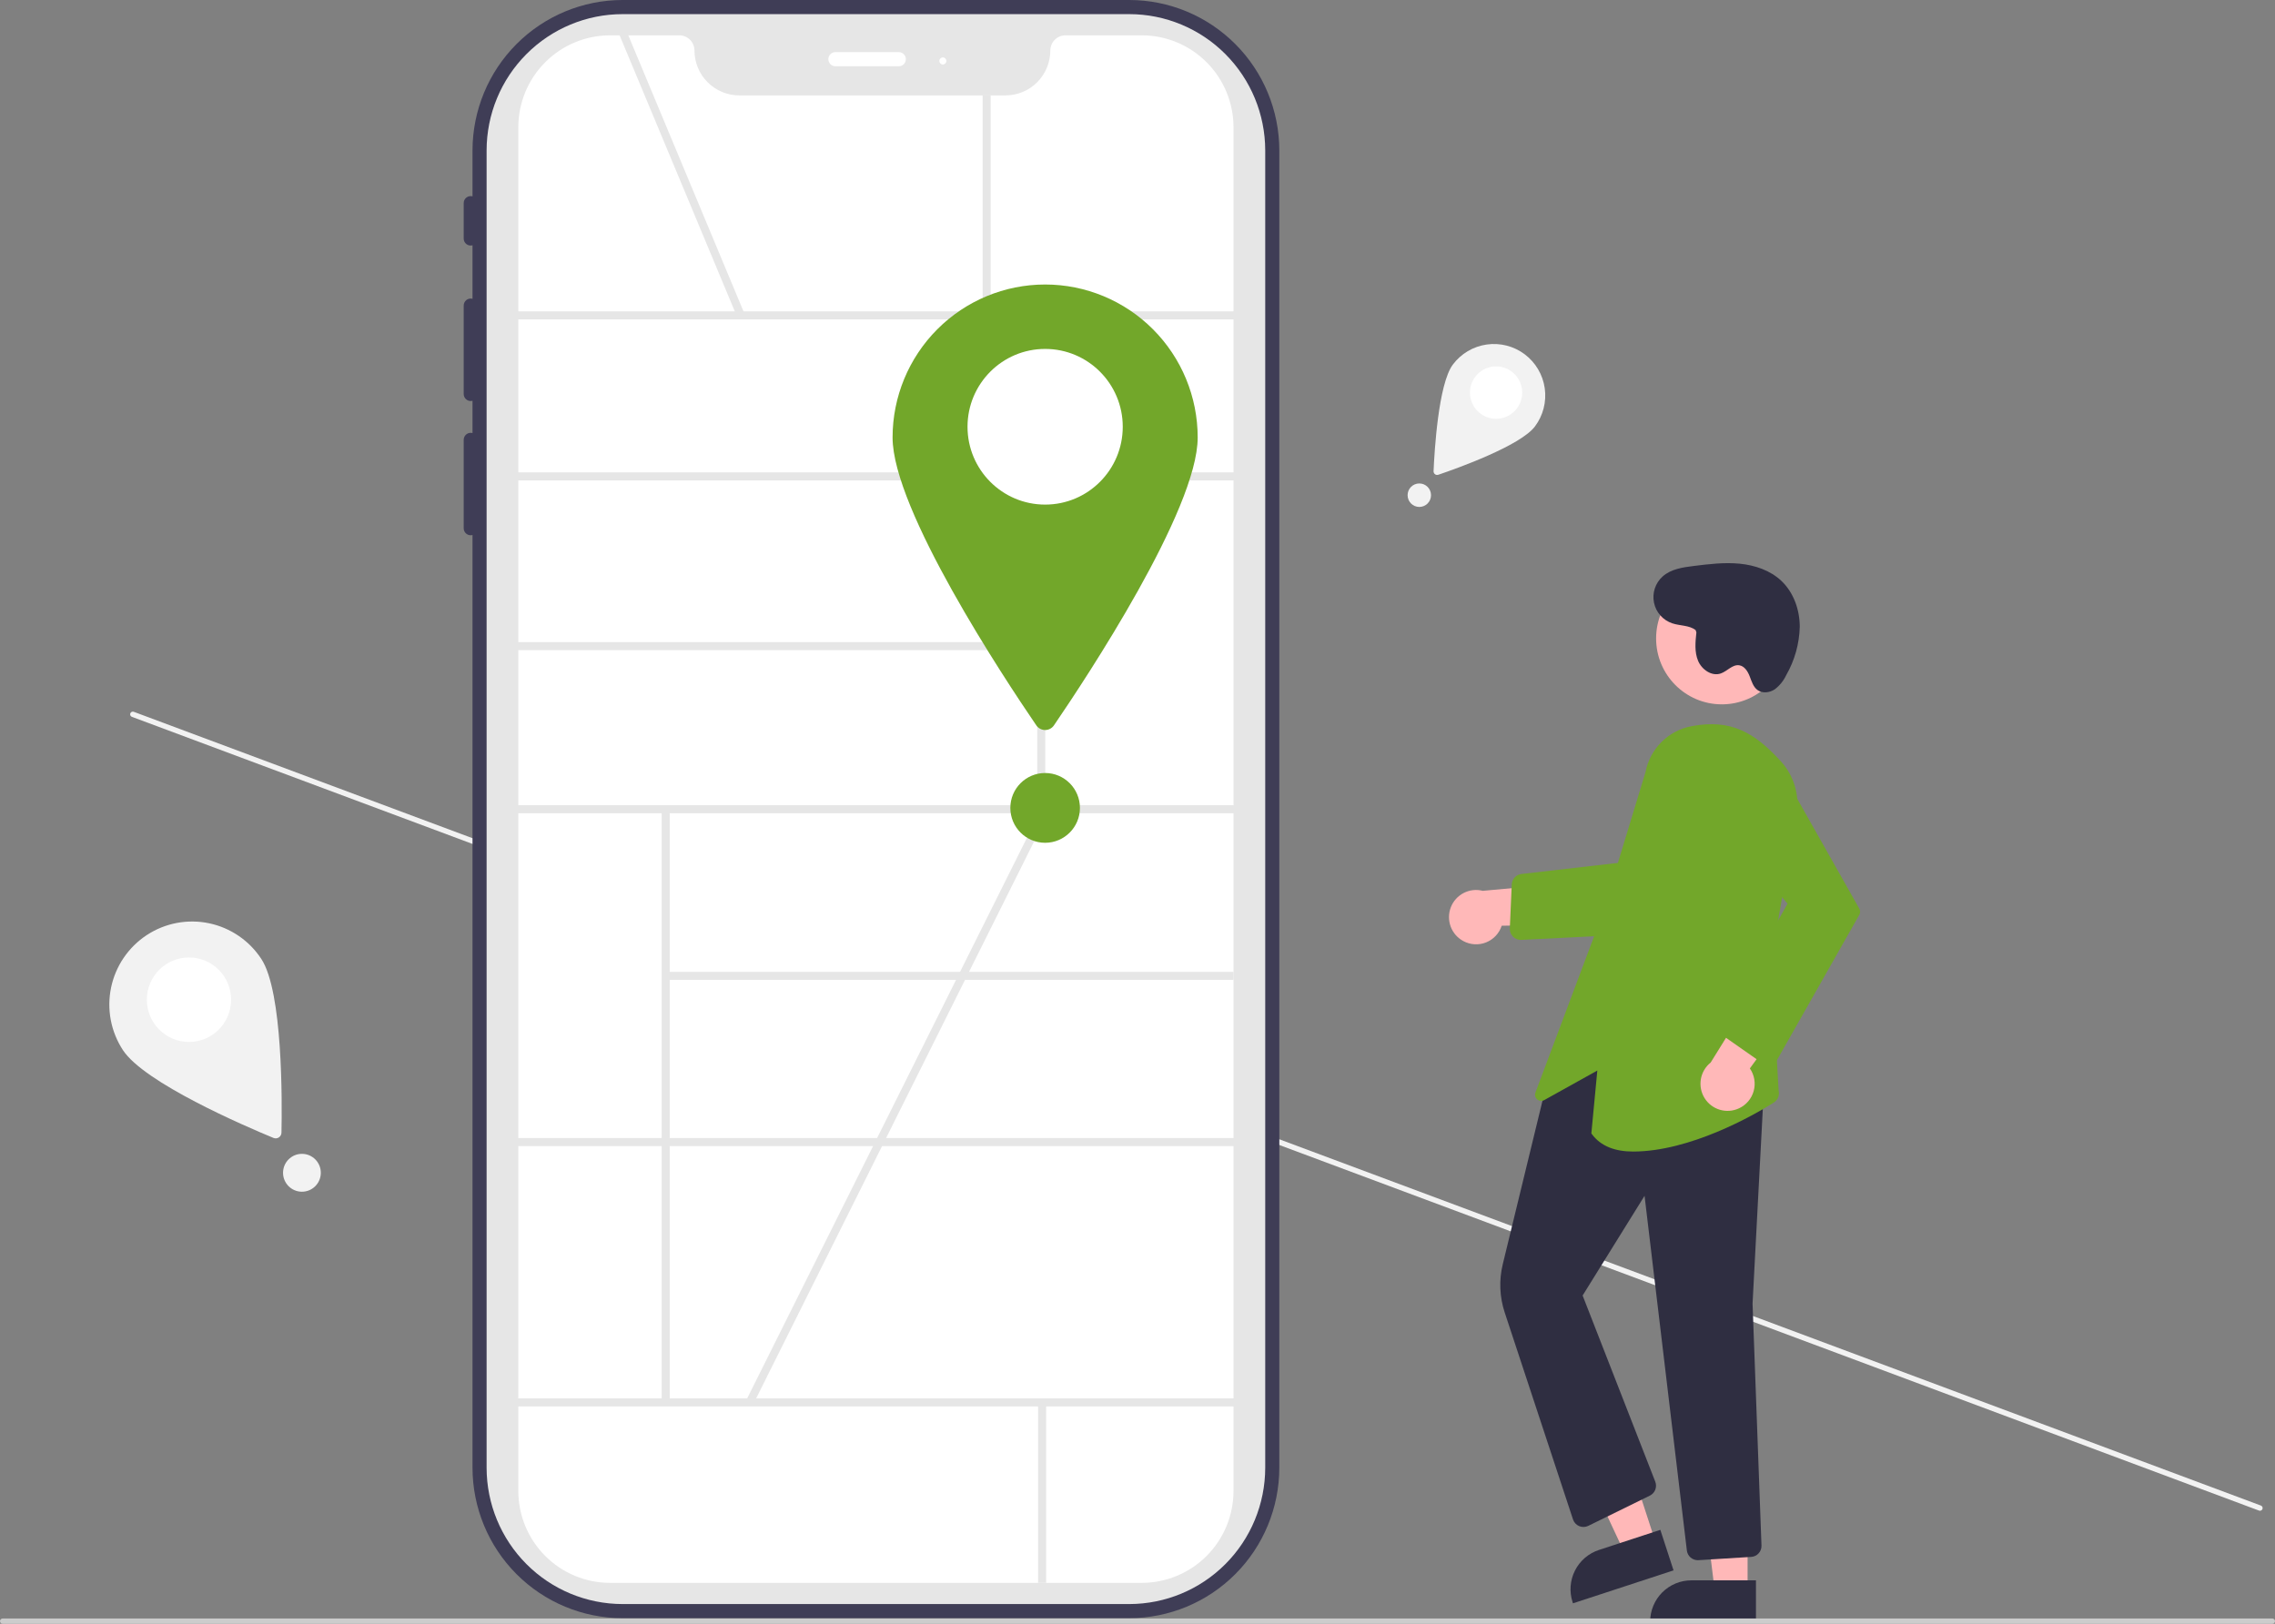 <svg width="402" height="287" viewBox="0 0 402 287" fill="none" xmlns="http://www.w3.org/2000/svg">
<rect x="0" y="0" width="402" height="287" fill="#808080" stroke="none"/>
<g clip-path="url(#clip0_1223_1078)">
<path d="M399.786 266.704C399.742 266.822 399.653 266.917 399.539 266.97C399.425 267.022 399.295 267.027 399.177 266.984L23.302 126.693C23.185 126.648 23.09 126.56 23.038 126.445C22.986 126.331 22.981 126.201 23.025 126.083C23.069 125.965 23.157 125.87 23.271 125.817C23.385 125.765 23.515 125.76 23.632 125.803L399.507 266.094C399.625 266.138 399.72 266.227 399.772 266.342C399.824 266.456 399.829 266.586 399.786 266.704Z" fill="#F2F2F2"/>
<path d="M199.56 0H109.994C102.968 0.008 96.233 2.811 91.264 7.794C86.296 12.777 83.502 19.534 83.494 26.581V34.701C83.31 34.651 83.117 34.643 82.93 34.68C82.743 34.717 82.567 34.797 82.416 34.914C82.265 35.031 82.143 35.181 82.06 35.354C81.977 35.526 81.935 35.715 81.938 35.906V42.151C81.935 42.342 81.977 42.531 82.06 42.703C82.143 42.875 82.265 43.026 82.416 43.143C82.567 43.26 82.743 43.34 82.93 43.377C83.117 43.413 83.31 43.406 83.494 43.355V52.811C83.31 52.76 83.117 52.753 82.93 52.789C82.743 52.827 82.567 52.907 82.416 53.023C82.265 53.14 82.143 53.291 82.06 53.463C81.977 53.635 81.935 53.824 81.938 54.015V69.627C81.935 69.818 81.977 70.007 82.06 70.179C82.143 70.351 82.265 70.502 82.416 70.619C82.567 70.736 82.743 70.816 82.93 70.853C83.117 70.889 83.31 70.882 83.494 70.831V76.54C83.31 76.489 83.117 76.482 82.93 76.519C82.743 76.556 82.567 76.636 82.416 76.753C82.265 76.87 82.143 77.02 82.06 77.192C81.977 77.364 81.935 77.553 81.938 77.745V93.356C81.935 93.547 81.977 93.736 82.06 93.909C82.143 94.081 82.265 94.231 82.416 94.348C82.567 94.465 82.743 94.545 82.93 94.582C83.117 94.619 83.31 94.612 83.494 94.561V259.419C83.502 266.466 86.296 273.223 91.264 278.206C96.233 283.189 102.968 285.992 109.994 286H199.56C206.586 285.992 213.322 283.189 218.29 278.206C223.258 273.223 226.052 266.466 226.06 259.419V26.581C226.052 19.534 223.258 12.777 218.29 7.794C213.322 2.811 206.586 0.008 199.56 0ZM220.457 259.419C220.451 264.976 218.247 270.304 214.33 274.234C210.412 278.163 205.1 280.374 199.56 280.38H109.994C104.454 280.374 99.142 278.163 95.225 274.234C91.307 270.304 89.103 264.976 89.097 259.419V26.581C89.103 21.024 91.307 15.696 95.225 11.766C99.142 7.837 104.454 5.626 109.994 5.62H199.56C205.1 5.626 210.412 7.837 214.33 11.766C218.247 15.696 220.451 21.024 220.457 26.581V259.419Z" fill="#3F3D56"/>
<path d="M199.56 283.503H109.994C103.629 283.495 97.526 280.956 93.025 276.441C88.523 271.926 85.991 265.804 85.984 259.419V26.581C85.991 20.196 88.523 14.075 93.025 9.56C97.526 5.045 103.629 2.505 109.994 2.498H199.56C205.925 2.505 212.028 5.045 216.53 9.56C221.031 14.075 223.563 20.196 223.57 26.581V259.419C223.563 265.804 221.031 271.926 216.53 276.441C212.028 280.956 205.925 283.495 199.56 283.503Z" fill="#E6E6E6"/>
<path d="M201.773 279.756H107.781C103.488 279.751 99.372 278.038 96.336 274.993C93.3 271.948 91.592 267.819 91.587 263.513V22.488C91.592 18.181 93.3 14.053 96.336 11.008C99.371 7.962 103.488 6.25 107.781 6.245H120.039C120.748 6.245 121.429 6.529 121.93 7.032C122.432 7.535 122.714 8.218 122.715 8.929C122.718 11.032 123.551 13.048 125.034 14.535C126.516 16.022 128.526 16.858 130.622 16.86H177.687C179.783 16.858 181.793 16.022 183.275 14.535C184.758 13.048 185.591 11.032 185.594 8.929C185.595 8.218 185.877 7.535 186.379 7.032C186.88 6.529 187.561 6.245 188.27 6.245H201.773C206.066 6.25 210.182 7.962 213.218 11.008C216.254 14.053 217.962 18.181 217.967 22.488V263.513C217.962 267.819 216.254 271.948 213.218 274.993C210.183 278.038 206.066 279.751 201.773 279.756Z" fill="white"/>
<path d="M158.824 11.709H147.618C147.287 11.709 146.971 11.577 146.737 11.343C146.504 11.109 146.372 10.791 146.372 10.46C146.372 10.129 146.504 9.811 146.737 9.577C146.971 9.343 147.287 9.211 147.618 9.211H158.824C159.154 9.211 159.471 9.343 159.704 9.577C159.938 9.811 160.069 10.129 160.069 10.46C160.069 10.791 159.938 11.109 159.704 11.343C159.471 11.577 159.154 11.709 158.824 11.709Z" fill="white"/>
<path d="M166.606 11.396C166.95 11.396 167.228 11.117 167.228 10.772C167.228 10.427 166.95 10.148 166.606 10.148C166.262 10.148 165.983 10.427 165.983 10.772C165.983 11.117 166.262 11.396 166.606 11.396Z" fill="white"/>
<path d="M220.995 55.028H88.435V56.452H220.995V55.028Z" fill="#E6E6E6"/>
<path d="M220.995 83.491H88.435V84.914H220.995V83.491Z" fill="#E6E6E6"/>
<path d="M220.995 142.314H88.435V143.737H220.995V142.314Z" fill="#E6E6E6"/>
<path d="M220.995 201.137H88.435V202.56H220.995V201.137Z" fill="#E6E6E6"/>
<path d="M220.995 247.152H88.435V248.575H220.995V247.152Z" fill="#E6E6E6"/>
<path d="M184.703 55.74H183.284V143.026H184.703V55.74Z" fill="#E6E6E6"/>
<path d="M118.342 143H116.924V247.863H118.342V143Z" fill="#E6E6E6"/>
<path d="M217.967 171.765H117.633V173.188H217.967V171.765Z" fill="#E6E6E6"/>
<path d="M184.856 247.864H183.437V279.756H184.856V247.864Z" fill="#E6E6E6"/>
<path d="M183.757 113.485H91.351V114.908H183.757V113.485Z" fill="#E6E6E6"/>
<path d="M110.649 5.345L109.34 5.895L130.251 56.014L131.56 55.465L110.649 5.345Z" fill="#E6E6E6"/>
<path d="M175.051 16.86H173.632V55.74H175.051V16.86Z" fill="#E6E6E6"/>
<path d="M211.636 77.324C211.636 90.075 191.981 119.788 186.237 128.2C186.064 128.454 185.832 128.662 185.56 128.806C185.288 128.949 184.986 129.024 184.679 129.024C184.372 129.024 184.069 128.949 183.798 128.806C183.526 128.662 183.294 128.454 183.12 128.2C177.376 119.788 157.721 90.075 157.721 77.324C157.721 70.153 160.561 63.275 165.617 58.204C170.672 53.133 177.529 50.284 184.679 50.284C191.828 50.284 198.685 53.133 203.741 58.204C208.796 63.275 211.636 70.153 211.636 77.324Z" fill="#72A72A"/>
<path d="M184.679 89.183C192.254 89.183 198.394 83.024 198.394 75.427C198.394 67.829 192.254 61.669 184.679 61.669C177.104 61.669 170.964 67.829 170.964 75.427C170.964 83.024 177.104 89.183 184.679 89.183Z" fill="white"/>
<path d="M183.78 143.435L131.839 247.529L133.108 248.166L185.049 144.072L183.78 143.435Z" fill="#E6E6E6"/>
<path d="M258.585 166.332C259.197 166.662 259.874 166.854 260.569 166.893C261.263 166.932 261.957 166.818 262.603 166.559C263.248 166.3 263.829 165.903 264.305 165.394C264.781 164.886 265.139 164.279 265.356 163.616L282.254 163.323L277.293 156.054L262.007 157.446C260.873 157.155 259.672 157.292 258.631 157.829C257.591 158.367 256.783 159.269 256.361 160.364C255.939 161.46 255.933 162.672 256.343 163.772C256.752 164.872 257.55 165.783 258.585 166.332Z" fill="#FFB8B8"/>
<path d="M268.729 166.12C268.467 166.12 268.208 166.067 267.967 165.964C267.726 165.861 267.509 165.71 267.328 165.52C267.147 165.33 267.006 165.106 266.913 164.86C266.821 164.614 266.78 164.352 266.791 164.089L267.132 156.317C267.151 155.854 267.334 155.414 267.649 155.075C267.964 154.736 268.39 154.522 268.849 154.471L288.424 152.219L287.768 165.17L268.825 166.118C268.793 166.119 268.761 166.12 268.729 166.12Z" fill="#72A72A"/>
<path d="M292.57 272.652L287.058 274.458L277.492 253.993L285.627 251.329L292.57 272.652Z" fill="#FFB8B8"/>
<path d="M295.721 277.551L277.949 283.373L277.876 283.147C277.579 282.236 277.464 281.275 277.537 280.32C277.611 279.364 277.871 278.432 278.304 277.577C278.736 276.723 279.333 275.962 280.058 275.338C280.784 274.714 281.625 274.24 282.533 273.943L293.388 270.387L295.721 277.551Z" fill="#2F2E41"/>
<path d="M308.804 281.211L303.006 281.21L300.248 258.778L308.805 258.778L308.804 281.211Z" fill="#FFB8B8"/>
<path d="M310.283 286.848L291.587 286.848V286.61C291.587 285.652 291.775 284.703 292.141 283.817C292.507 282.932 293.043 282.127 293.719 281.449C294.394 280.772 295.196 280.234 296.079 279.867C296.962 279.5 297.908 279.311 298.864 279.312H298.865L310.283 279.312L310.283 286.848Z" fill="#2F2E41"/>
<path d="M299.998 275.751C299.524 275.75 299.066 275.576 298.712 275.26C298.357 274.944 298.13 274.509 298.074 274.037L290.598 211.35L279.655 228.97L292.495 261.881C292.669 262.336 292.668 262.84 292.492 263.294C292.316 263.748 291.977 264.12 291.541 264.337L280.65 269.683C280.401 269.805 280.129 269.872 279.853 269.88C279.576 269.888 279.301 269.836 279.046 269.729C278.791 269.621 278.561 269.46 278.373 269.256C278.186 269.052 278.043 268.811 277.956 268.547L265.886 231.968C264.977 229.216 264.858 226.262 265.543 223.444L273.348 191.319L273.439 191.269L291.032 181.603L291.133 181.64L311.852 189.225L309.683 230.409L311.259 273.155C311.28 273.663 311.102 274.158 310.761 274.535C310.421 274.912 309.947 275.139 309.441 275.168L300.119 275.747C300.078 275.749 300.038 275.751 299.998 275.751Z" fill="#2F2E41"/>
<path d="M288.585 203.526C285.489 203.526 282.882 202.642 281.25 200.393L281.197 200.321L282.253 189.208L272.863 194.437C272.668 194.545 272.445 194.591 272.223 194.568C272.002 194.545 271.793 194.455 271.624 194.309C271.456 194.163 271.336 193.969 271.281 193.752C271.226 193.536 271.238 193.307 271.317 193.098L283.028 161.904L290.76 136.492C291.144 134.459 292.134 132.59 293.6 131.133C295.066 129.676 296.938 128.7 298.97 128.335C305.858 127.066 309.961 129.397 314.698 134.571C315.844 135.829 316.687 137.334 317.165 138.97C317.643 140.606 317.741 142.329 317.453 144.009L312.972 169.702L314.288 192.738C314.389 193.135 314.362 193.554 314.211 193.935C314.06 194.316 313.793 194.639 313.448 194.858C309.785 197.196 298.554 203.525 288.585 203.526Z" fill="#72A72A"/>
<path d="M304.256 124.487C310.672 124.487 315.872 119.271 315.872 112.836C315.872 106.401 310.672 101.185 304.256 101.185C297.841 101.185 292.64 106.401 292.64 112.836C292.64 119.271 297.841 124.487 304.256 124.487Z" fill="#FFB8B8"/>
<path d="M307.282 195.889C307.914 195.599 308.475 195.172 308.925 194.641C309.375 194.109 309.703 193.485 309.887 192.813C310.07 192.14 310.105 191.435 309.987 190.748C309.87 190.06 309.604 189.407 309.208 188.834L319.17 175.141L310.397 174.723L302.282 187.791C301.366 188.522 300.75 189.565 300.55 190.722C300.35 191.879 300.58 193.069 301.196 194.068C301.812 195.066 302.772 195.803 303.894 196.138C305.016 196.474 306.221 196.385 307.282 195.889Z" fill="#FFB8B8"/>
<path d="M312.677 188.162C312.191 188.232 311.697 188.114 311.294 187.832L304.699 183.219C304.302 182.944 304.023 182.53 303.915 182.058C303.808 181.587 303.88 181.092 304.118 180.671L315.859 159.717L304.05 145.459C303.43 144.711 302.972 143.841 302.705 142.905C302.439 141.969 302.369 140.987 302.501 140.023C302.633 139.059 302.964 138.133 303.473 137.304C303.981 136.474 304.656 135.761 305.455 135.208C306.253 134.654 307.158 134.274 308.111 134.091C309.064 133.907 310.045 133.925 310.991 134.143C311.937 134.36 312.827 134.773 313.605 135.355C314.383 135.936 315.032 136.674 315.511 137.521L328.55 160.605C328.642 160.769 328.691 160.955 328.69 161.143C328.69 161.332 328.642 161.518 328.549 161.682L314.089 187.198C313.955 187.433 313.774 187.637 313.558 187.799C313.341 187.96 313.093 188.074 312.83 188.134C312.78 188.146 312.728 188.155 312.677 188.162Z" fill="#72A72A"/>
<path d="M299.614 111.349C298.464 110.488 296.873 110.622 295.511 110.171C294.699 109.902 293.973 109.425 293.404 108.786C292.835 108.147 292.444 107.369 292.269 106.53C292.095 105.691 292.143 104.821 292.409 104.007C292.676 103.193 293.151 102.464 293.787 101.892C295.258 100.57 297.351 100.27 299.312 100.028C301.998 99.696 304.71 99.365 307.404 99.628C310.097 99.892 312.809 100.804 314.778 102.667C316.948 104.72 318.018 107.777 318.024 110.77C317.949 113.777 317.126 116.718 315.63 119.325C315.168 120.316 314.471 121.178 313.601 121.837C312.694 122.437 311.418 122.594 310.545 121.946C309.791 121.386 309.515 120.405 309.174 119.528C308.833 118.651 308.252 117.717 307.323 117.582C306.127 117.407 305.215 118.627 304.074 119.026C302.478 119.584 300.705 118.35 300.054 116.785C299.404 115.221 299.575 113.451 299.758 111.765" fill="#2F2E41"/>
<path d="M402 286.526C402 286.651 401.95 286.772 401.861 286.861C401.772 286.95 401.652 287 401.527 287H0.473C0.348 287 0.227 286.95 0.139 286.861C0.05 286.772 0 286.651 0 286.526C0 286.4 0.05 286.279 0.139 286.19C0.227 286.101 0.348 286.051 0.473 286.051H401.527C401.652 286.052 401.772 286.102 401.861 286.191C401.95 286.279 402 286.4 402 286.526Z" fill="#CCCCCC"/>
<path d="M184.679 148.955C188.074 148.955 190.827 146.194 190.827 142.789C190.827 139.383 188.074 136.622 184.679 136.622C181.283 136.622 178.531 139.383 178.531 142.789C178.531 146.194 181.283 148.955 184.679 148.955Z" fill="#72A72A"/>
<path d="M271.236 75.361C268.669 78.793 257.394 82.81 254.155 83.91C254.057 83.943 253.952 83.952 253.85 83.936C253.748 83.92 253.652 83.879 253.569 83.816C253.486 83.754 253.42 83.673 253.376 83.579C253.332 83.485 253.311 83.382 253.315 83.279C253.463 79.851 254.155 67.87 256.723 64.438C258.167 62.507 260.317 61.231 262.699 60.891C265.081 60.55 267.5 61.172 269.425 62.62C271.349 64.069 272.621 66.225 272.961 68.614C273.301 71.004 272.68 73.43 271.236 75.361Z" fill="#F2F2F2"/>
<path d="M264.362 74.018C266.911 74.018 268.978 71.945 268.978 69.388C268.978 66.831 266.911 64.758 264.362 64.758C261.813 64.758 259.746 66.831 259.746 69.388C259.746 71.945 261.813 74.018 264.362 74.018Z" fill="white"/>
<path d="M250.797 89.597C251.94 89.597 252.866 88.667 252.866 87.521C252.866 86.375 251.94 85.446 250.797 85.446C249.654 85.446 248.728 86.375 248.728 87.521C248.728 88.667 249.654 89.597 250.797 89.597Z" fill="#F2F2F2"/>
<path d="M46.196 169.515C49.974 175.305 49.853 194.657 49.737 200.189C49.734 200.356 49.69 200.52 49.609 200.666C49.529 200.812 49.413 200.937 49.274 201.028C49.135 201.12 48.975 201.176 48.809 201.192C48.643 201.207 48.476 201.182 48.322 201.118C43.221 199.011 25.492 191.379 21.713 185.588C20.66 183.976 19.933 182.171 19.575 180.277C19.217 178.383 19.235 176.436 19.627 174.549C20.019 172.662 20.778 170.87 21.861 169.277C22.944 167.685 24.329 166.321 25.937 165.265C27.545 164.21 29.345 163.482 31.234 163.124C33.122 162.766 35.063 162.785 36.944 163.18C38.825 163.575 40.611 164.337 42.198 165.424C43.786 166.511 45.144 167.901 46.196 169.515Z" fill="#F2F2F2"/>
<path d="M33.392 184.156C37.503 184.156 40.836 180.814 40.836 176.69C40.836 172.567 37.503 169.224 33.392 169.224C29.281 169.224 25.949 172.567 25.949 176.69C25.949 180.814 29.281 184.156 33.392 184.156Z" fill="white"/>
<path d="M53.352 210.625C55.195 210.625 56.689 209.127 56.689 207.278C56.689 205.43 55.195 203.932 53.352 203.932C51.51 203.932 50.016 205.43 50.016 207.278C50.016 209.127 51.51 210.625 53.352 210.625Z" fill="#F2F2F2"/>
</g>
<defs>
<clipPath id="clip0_1223_1078">
<rect width="402" height="287" fill="white"/>
</clipPath>
</defs>
</svg>
